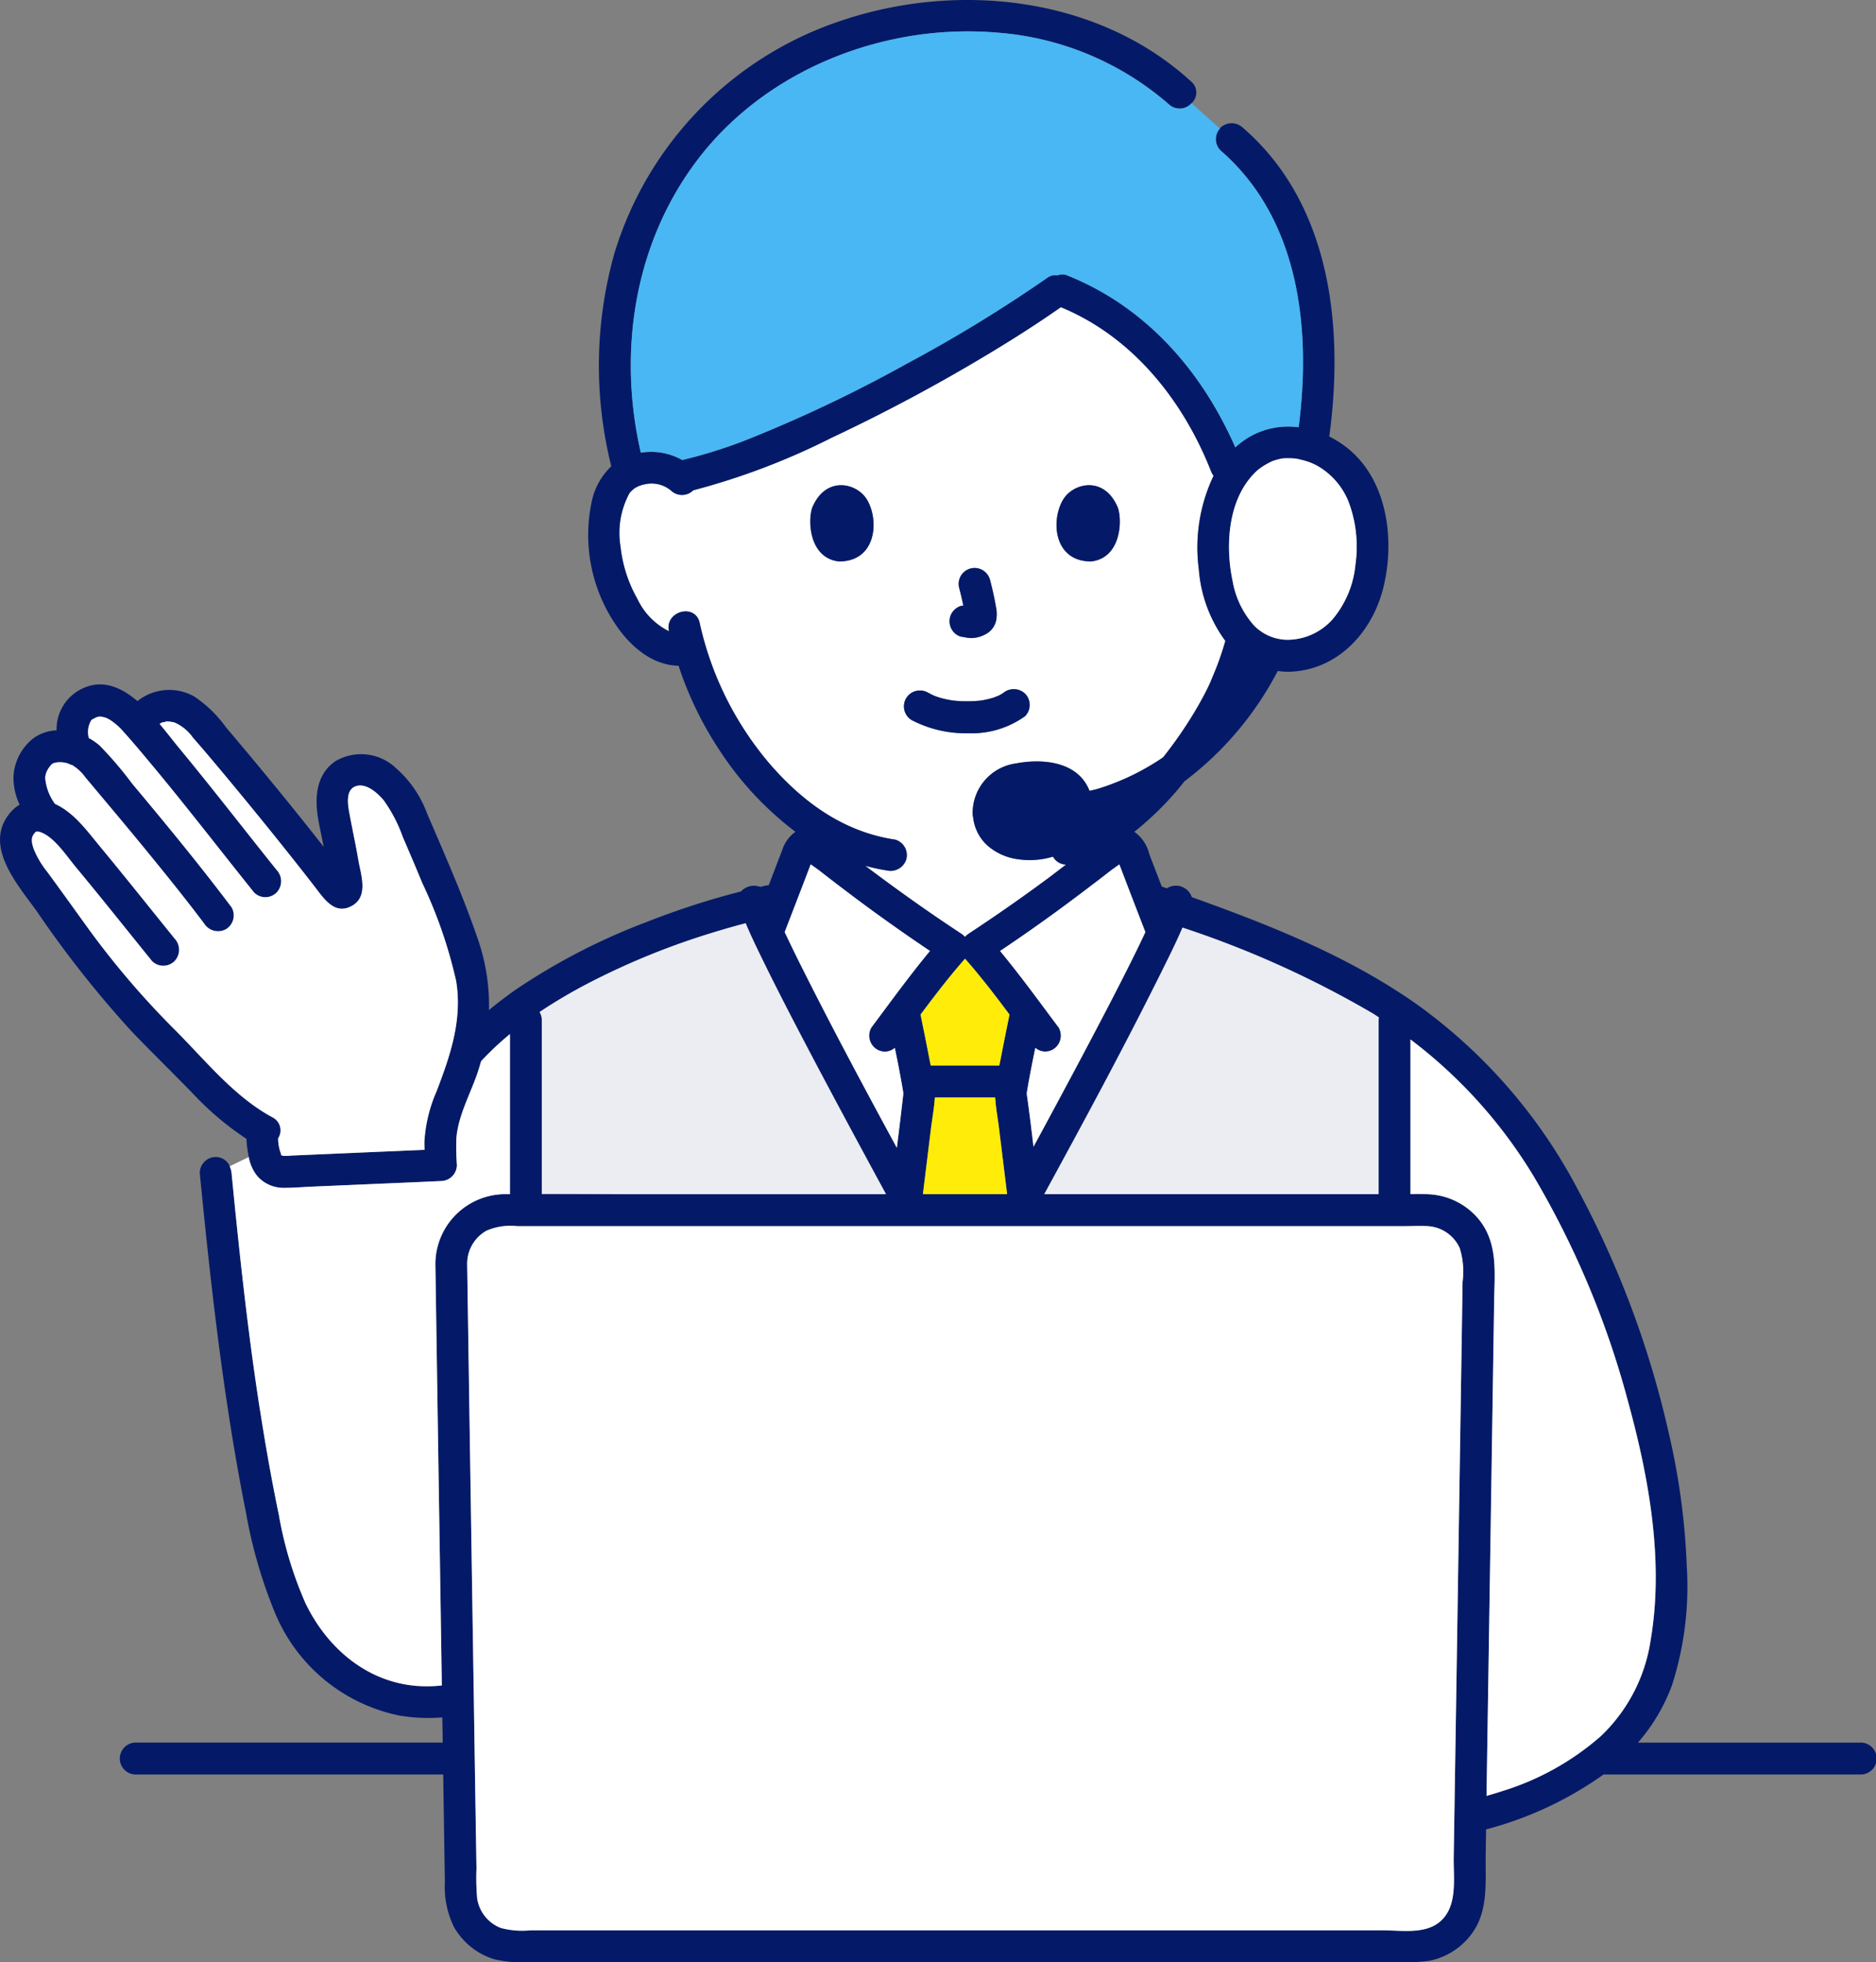 <svg id="グループ_6454" data-name="グループ 6454" xmlns="http://www.w3.org/2000/svg" xmlns:xlink="http://www.w3.org/1999/xlink" width="153" height="160" viewBox="0 0 153 160">
  <rect x="0" y="0" width="153" height="160" fill="#808080" stroke="none"/>
  <defs>
    <clipPath id="clip-path">
      <rect id="長方形_3198" data-name="長方形 3198" width="153" height="160" fill="none"/>
    </clipPath>
  </defs>
  <g id="グループ_6453" data-name="グループ 6453" clip-path="url(#clip-path)">
    <path id="パス_9903" data-name="パス 9903" d="M71.711,49.862c-.033.01-.067.02-.1.033a.238.238,0,0,0,.089-.027l.011-.006" transform="translate(9.647 6.902)" fill="#fff"/>
    <path id="パス_9904" data-name="パス 9904" d="M67.007,65.417a1.312,1.312,0,0,1,.907,1.6,1.34,1.34,0,0,1-1.6.91,15.539,15.539,0,0,1-1.75-.376c2.561,1.928,5.17,3.793,7.851,5.55a1.493,1.493,0,0,1,.286.25,1.456,1.456,0,0,1,.285-.252q3.278-2.146,6.426-4.481c.516-.381,1.022-.779,1.535-1.166a1.243,1.243,0,0,1-1.069-.649,6.538,6.538,0,0,1-2.939.2,4.685,4.685,0,0,1-2.493-1.184,3.636,3.636,0,0,1-1.077-2.205,1.439,1.439,0,0,1-.042-.269,4.08,4.08,0,0,1,3.531-4.14c1.762-.339,4.128-.249,5.4,1.228a3.432,3.432,0,0,1,.6,1.012c.246-.064.495-.114.741-.188A19.854,19.854,0,0,0,88.859,58.7a34.314,34.314,0,0,0,2.442-3.5c.326-.536.639-1.081.929-1.637q.177-.336.34-.681c.044-.092.085-.186.129-.279l.02-.042c.266-.661.455-1.068.715-1.8q.271-.768.5-1.554a11.263,11.263,0,0,1-2.164-5.824,13.6,13.6,0,0,1,1.2-7.638,1.758,1.758,0,0,1-.2-.357C90.5,29.6,86.36,24.4,80.517,22c-1.894,1.327-3.843,2.572-5.824,3.764a142.628,142.628,0,0,1-12.878,6.886,57.147,57.147,0,0,1-11.277,4.282,1.3,1.3,0,0,1-1.8.035,2.474,2.474,0,0,0-2.188-.516,2.211,2.211,0,0,0-.916.4c.123-.092-.152.149-.151.148-.05.05-.1.1-.143.157a6.791,6.791,0,0,0-.736,4.37A11.02,11.02,0,0,0,45.989,45.8a5.576,5.576,0,0,0,2.568,2.622c-.362-1.63,2.136-2.318,2.505-.686a26.46,26.46,0,0,0,5.7,11.482c2.729,3.16,6.051,5.57,10.246,6.2M80.742,37.632c.856-1.332,3.372-1.886,4.441.756.381,1.244.133,4.106-2.216,4.35-3.1-.019-3.27-3.479-2.225-5.106m-9.257,9.634a1.328,1.328,0,0,1,.6-.779.958.958,0,0,1,.482-.154h0c-.1-.477-.212-.952-.335-1.421h0a1.3,1.3,0,0,1,1.907-1.471,1.343,1.343,0,0,1,.6.778c.188.725.359,1.457.483,2.2a2.738,2.738,0,0,1,.01,1.179,1.685,1.685,0,0,1-.924,1.109,2.45,2.45,0,0,1-1.146.275c-.261-.011-.511-.076-.768-.11a1.246,1.246,0,0,1-.775-.6,1.325,1.325,0,0,1-.132-1M67.9,53.893a1.319,1.319,0,0,1,1.777-.468c.169.09.339.175.513.257l.022.01.047.015c.14.048.277.1.419.141a8.428,8.428,0,0,0,.9.2c-.043-.01.2.03.224.032.106.01.21.019.315.026.229.016.457.024.686.025q.385,0,.767-.022c.107-.007.213-.016.319-.026l.1-.011a7.034,7.034,0,0,0,1.046-.24c.071-.023.146-.055.22-.084-.031,0-.009-.015.123-.046q.058-.027.116-.058c.1-.049.188-.1.28-.162s.387-.287-.014.026a1.335,1.335,0,0,1,1.836,0,1.307,1.307,0,0,1,0,1.842,7.459,7.459,0,0,1-4.65,1.387,9.5,9.5,0,0,1-4.585-1.067h0a1.325,1.325,0,0,1-.466-1.782M60.223,38.388c1.069-2.642,3.586-2.088,4.441-.756,1.045,1.627.881,5.086-2.224,5.106-2.35-.244-2.6-3.106-2.216-4.35Z" transform="translate(6.001 3.045)" fill="#fff"/>
    <path id="パス_9905" data-name="パス 9905" d="M71.764,49.843l-.043.01-.023.011c.023-.007.044-.017.066-.022" transform="translate(9.659 6.899)" fill="#fff"/>
    <path id="パス_9906" data-name="パス 9906" d="M151.745,142.092H133.583a15.046,15.046,0,0,0,2.772-4.664,26.326,26.326,0,0,0,1.211-9.74,56.6,56.6,0,0,0-1.418-10.619,78.325,78.325,0,0,0-7.5-20.143,43.4,43.4,0,0,0-13.036-14.993c-5.581-3.949-12.02-6.494-18.414-8.782a1.361,1.361,0,0,0-2.031-.717c-.138-.048-.277-.1-.416-.146-.342-.889-.688-1.776-1.025-2.665a3.1,3.1,0,0,0-1.215-1.8,25.181,25.181,0,0,0,3.545-3.443c.187-.22.367-.454.551-.678a26.658,26.658,0,0,0,7.6-8.992,6.737,6.737,0,0,0,.818.066h0c3.966-.05,6.858-3.13,7.788-6.831.937-3.737.408-8.47-2.618-11.153a8.271,8.271,0,0,0-1.784-1.2c1.215-8.949.117-18.98-7.044-25.175a1.328,1.328,0,0,0-1.836,0c-.018.018-.025.046-.042.065a1.3,1.3,0,0,0,.042,1.777c6.425,5.559,7.427,14.525,6.38,22.581a6.319,6.319,0,0,0-4.066.815,7.363,7.363,0,0,0-1.1.821c-2.741-6.242-7.289-11.465-13.741-14.033a1.028,1.028,0,0,0-.752.011,1.083,1.083,0,0,0-.8.167A115.387,115.387,0,0,1,74,29.633a112.779,112.779,0,0,1-12.484,5.981,39.31,39.31,0,0,1-5.8,1.88c-.024.006-.043.016-.067.023a5.17,5.17,0,0,0-3.387-.6c-1.924-8.362-.5-17.338,4.847-24.171C62.769,5.516,72.332,1.877,81.375,2.664A24.037,24.037,0,0,1,95.324,8.5a1.292,1.292,0,0,0,1.854-.085A1.167,1.167,0,0,0,97.16,6.66C89.572-.305,78.1-1.525,68.6,1.689a28.8,28.8,0,0,0-18.49,18.964,33.789,33.789,0,0,0-.255,17.365,5.562,5.562,0,0,0-1.564,2.734,13.039,13.039,0,0,0,1.858,10.084c1.173,1.788,2.988,3.412,5.192,3.447a28.7,28.7,0,0,0,3.361,6.923,26.368,26.368,0,0,0,6.172,6.618,2.9,2.9,0,0,0-1.068,1.457q-.557,1.45-1.111,2.9a1.36,1.36,0,0,0-.219.025c-.157.033-.311.075-.467.11a1.443,1.443,0,0,0-1.578.372A64.106,64.106,0,0,0,52.8,75.154a51.633,51.633,0,0,0-10.622,5.461q-1.185.821-2.3,1.743a16.318,16.318,0,0,0-.862-5.653c-1.191-3.52-2.705-6.935-4.172-10.345a9.134,9.134,0,0,0-2.571-3.749,4.127,4.127,0,0,0-4.937-.533c-1.577,1.1-1.683,2.989-1.381,4.731.13.75.3,1.494.444,2.24-.428-.544-.854-1.087-1.287-1.628Q23.3,65.144,21.441,62.9q-1.491-1.807-3.008-3.592a10.123,10.123,0,0,0-2.564-2.5,4.143,4.143,0,0,0-4.659.359c-1.449-1.232-3.115-1.919-4.918-.789a3.667,3.667,0,0,0-1.678,3.174,3.445,3.445,0,0,0-1.909.659A4.238,4.238,0,0,0,1.1,63.337a5.173,5.173,0,0,0,.5,2.273,3,3,0,0,0-.733.616c-2.307,2.678.555,5.884,2.125,8.065a87.076,87.076,0,0,0,7.778,9.845c1.633,1.691,3.313,3.336,4.952,5.022a24.214,24.214,0,0,0,4.375,3.7,10.467,10.467,0,0,0,.194,1.49,3.447,3.447,0,0,0,.694,1.546,2.844,2.844,0,0,0,2.216.963c.76,0,1.525-.066,2.284-.1l8.246-.355,2.235-.1a1.319,1.319,0,0,0,1.3-1.3,20.122,20.122,0,0,1-.043-2.188c.144-1.783,1.065-3.479,1.659-5.14.134-.379.249-.759.356-1.141a23.939,23.939,0,0,1,2.355-2.215V97.367c-.154,0-.309,0-.462,0a5.714,5.714,0,0,0-5.62,5.653.461.461,0,0,0,0,.057h0q.22,14.588.447,29.178.039,2.585.079,5.173a11.38,11.38,0,0,1-2.106.032c-4.093-.361-7.28-3.139-9.02-6.753a31.05,31.05,0,0,1-2.164-7.178c-.589-2.831-1.09-5.68-1.535-8.537-1-6.421-1.69-12.885-2.322-19.35a1.629,1.629,0,0,0-.153-.551,1.243,1.243,0,0,0-1.145-.752,1.31,1.31,0,0,0-1.3,1.3c.607,6.216,1.275,12.427,2.195,18.605.454,3.046.97,6.084,1.576,9.1a39.321,39.321,0,0,0,2.275,7.948,14.022,14.022,0,0,0,10.214,8.586,14.018,14.018,0,0,0,3.524.154q.015,1.026.032,2.053H11.074a1.3,1.3,0,0,0,0,2.606H36.146q.022,1.462.045,2.925.044,2.918.092,5.839a7.4,7.4,0,0,0,.748,3.679,5.7,5.7,0,0,0,3.3,2.624,10.069,10.069,0,0,0,2.946.229h2.255l5.528,0,13.809,0q15.494,0,30.988,0l13.1,0,4.994,0a14.62,14.62,0,0,0,2.613-.107,5.641,5.641,0,0,0,3.536-2.308c1.314-1.841,1.034-4.258,1.068-6.406l.031-2a29.393,29.393,0,0,0,9.577-4.475h20.975a1.3,1.3,0,0,0,0-2.606m-39.007,15.3-11.395,0q-14.8,0-29.608,0-13.1,0-26.21,0H43.271a6.819,6.819,0,0,1-2.424-.192,3.071,3.071,0,0,1-1.927-2.388,18.737,18.737,0,0,1-.059-2.449q-.106-6.684-.209-13.366-.238-15.365-.472-30.729-.041-2.585-.078-5.172v-.014a3.084,3.084,0,0,1,1.581-2.737,4.932,4.932,0,0,1,2.512-.365h72.2c.689,0,1.388-.035,2.075,0a3.056,3.056,0,0,1,2.585,1.8,6.411,6.411,0,0,1,.23,2.73q-.02,1.392-.042,2.782-.107,7.1-.217,14.188-.23,14.974-.465,29.949c-.028,1.775.364,4.1-1.214,5.329-1.229.956-3.14.63-4.607.628M57.063,50.786c-.37-1.632-2.867-.945-2.505.686A5.584,5.584,0,0,1,51.99,48.85a11.021,11.021,0,0,1-1.382-4.278,6.8,6.8,0,0,1,.735-4.37c.047-.055.094-.108.144-.158,0,0,.273-.24.151-.147a2.211,2.211,0,0,1,.916-.4,2.472,2.472,0,0,1,2.188.516,1.3,1.3,0,0,0,1.8-.036,57.076,57.076,0,0,0,11.277-4.282,142.342,142.342,0,0,0,12.878-6.886c1.98-1.191,3.931-2.436,5.824-3.762,5.843,2.405,9.981,7.6,12.254,13.392a1.788,1.788,0,0,0,.2.359,13.6,13.6,0,0,0-1.2,7.637,11.257,11.257,0,0,0,2.164,5.825q-.225.784-.5,1.554c-.26.735-.449,1.141-.715,1.8l-.02.043c-.044.092-.086.187-.129.279-.109.229-.224.455-.34.68-.292.556-.6,1.1-.929,1.637a34.456,34.456,0,0,1-2.442,3.5A19.9,19.9,0,0,1,89.6,64.3c-.246.074-.495.125-.742.188a3.419,3.419,0,0,0-.6-1.012c-1.269-1.478-3.633-1.568-5.4-1.228a4.08,4.08,0,0,0-3.531,4.142,1.428,1.428,0,0,0,.042.268,3.63,3.63,0,0,0,1.077,2.205,4.687,4.687,0,0,0,2.493,1.185,6.555,6.555,0,0,0,2.939-.2,1.244,1.244,0,0,0,1.068.648c-.512.387-1.018.784-1.534,1.166q-3.152,2.327-6.426,4.482a1.493,1.493,0,0,0-.286.25,1.447,1.447,0,0,0-.285-.249c-2.682-1.758-5.29-3.622-7.852-5.55a16.134,16.134,0,0,0,1.751.376,1.342,1.342,0,0,0,1.6-.91,1.313,1.313,0,0,0-.907-1.6c-4.2-.624-7.517-3.035-10.248-6.194a26.483,26.483,0,0,1-5.7-11.482m53.483-4.742a8.078,8.078,0,0,1-1.855,4.434,4.954,4.954,0,0,1-3.661,1.688h0a3.859,3.859,0,0,1-2.744-1.154,7.337,7.337,0,0,1-1.758-3.642c-.645-3.035-.339-6.938,2.066-9.058a5.705,5.705,0,0,1,1.207-.723,5.366,5.366,0,0,1,.789-.209h.007c.045,0,.09-.01.135-.011.157,0,.311-.013.467-.008.128,0,.258.014.387.024l.057,0,.05.01a7.489,7.489,0,0,1,.8.191,4.682,4.682,0,0,1,1.337.639,5.907,5.907,0,0,1,2.151,2.674,10.4,10.4,0,0,1,.565,5.142m-44.7,25.165q.14-.364.277-.727c.294.216.6.433.641.46q.58.449,1.163.9,1.326,1.016,2.669,2.012c1.721,1.273,3.476,2.5,5.253,3.692-1.673,2.02-3.214,4.148-4.782,6.248a1.314,1.314,0,0,0,.465,1.783,1.233,1.233,0,0,0,1.447-.13c.106.533.218,1.064.32,1.6.111.584.222,1.169.321,1.755.016.09.03.181.045.271a.137.137,0,0,1,0-.022.229.229,0,0,0,0,.027l0,.027c.03.173.009.149,0,.076a.393.393,0,0,1,0,.073c-.161,1.448-.339,2.895-.521,4.342-2.747-5.056-5.461-10.128-8.029-15.276Q64.543,77.165,64,76q.487-1.257.97-2.514.439-1.141.876-2.281m25.446-.729c.092.242.185.485.277.727q.437,1.141.876,2.281L93.412,76c-.264.559-.528,1.118-.8,1.671-1,2.029-2.041,4.038-3.092,6.042-1.718,3.279-3.471,6.537-5.232,9.792-.166-1.422-.339-2.844-.542-4.259-.008-.055,0-.11,0-.163.012-.079.025-.158.037-.236.1-.577.205-1.151.314-1.725s.226-1.124.337-1.685a1.246,1.246,0,0,0,1.446.131,1.314,1.314,0,0,0,.466-1.783c-1.568-2.1-3.11-4.228-4.782-6.246q2.664-1.791,5.251-3.693,1.345-.994,2.67-2.012.582-.446,1.162-.9c.036-.027.347-.244.641-.46m21.168,12.478a1.475,1.475,0,0,0-.023.23v14.18H85.167c3.238-5.935,6.455-11.883,9.466-17.935.621-1.248,1.256-2.508,1.81-3.8A80.679,80.679,0,0,1,112.02,82.67c.149.092.289.195.437.289M78.682,78.195c.009-.01.015-.022.023-.032.009.009.014.021.023.031,1.277,1.449,2.451,2.984,3.6,4.532-.26,1.263-.515,2.525-.756,3.791-.023.117-.05.24-.076.361H75.909c-.026-.12-.054-.242-.076-.36-.241-1.266-.5-2.528-.757-3.791,1.155-1.548,2.33-3.083,3.606-4.532M75.947,91.857c.1-.78.251-1.584.3-2.374h4.914c.047.791.2,1.595.3,2.372q.34,2.756.677,5.513H75.27q.334-2.756.677-5.512M47.965,80.181a60.309,60.309,0,0,1,10.229-4.158q1.3-.4,2.621-.743c.49,1.176,1.059,2.324,1.617,3.46,1.012,2.061,2.066,4.1,3.131,6.132,2.193,4.187,4.44,8.345,6.695,12.5H51.2c-2.334,0-4.672-.018-7.009-.015V83.189a1.257,1.257,0,0,0-.182-.669,42.622,42.622,0,0,1,3.959-2.338m73.3,64.411q.126-8.034.25-16.069.123-7.971.244-15.942l.1-6.479c.035-2.329.327-4.711-1.23-6.656a5.64,5.64,0,0,0-3.971-2.059c-.537-.042-1.081-.032-1.624-.024V84.754A39.647,39.647,0,0,1,125.1,95.94a72.948,72.948,0,0,1,7.685,18.357c1.7,6.183,2.932,12.987,1.845,19.391a13.52,13.52,0,0,1-4.113,7.912,22,22,0,0,1-8.019,4.45c-.415.14-.839.257-1.258.384q.014-.922.028-1.842M22.873,93.963a3.638,3.638,0,0,1-.191-1.144,1.181,1.181,0,0,0-.455-1.71h0c-3.157-1.7-5.5-4.687-8.012-7.187a68.843,68.843,0,0,1-7.27-8.561c-1.034-1.433-2.061-2.87-3.108-4.292a7.33,7.33,0,0,1-1.092-1.853,3.6,3.6,0,0,1-.12-.433l-.015-.066a3.037,3.037,0,0,1-.007-.337c.012-.057.026-.114.043-.17l.022-.047.082-.147L2.758,68c.036-.038.077-.079.111-.12.011-.013.04-.042.068-.069l.022-.006.024-.008c.044,0,.089,0,.133,0,.022.006.052.013.1.023,1.164.346,2.175,1.919,2.987,2.9,2.094,2.525,4.134,5.092,6.2,7.641a1.305,1.305,0,0,0,1.837,0,1.338,1.338,0,0,0,0-1.843c-2.023-2.5-4.023-5.014-6.071-7.489C7.1,67.737,6.053,66.263,4.492,65.546a4.129,4.129,0,0,1-.8-2.12,1.489,1.489,0,0,1,.226-.712,2,2,0,0,1,.315-.408l.039-.035c-.023.034.163-.069.059-.035a1.841,1.841,0,0,1,.658-.088,2.41,2.41,0,0,1,.558.1,1.312,1.312,0,0,0,.342.132,3.64,3.64,0,0,1,1.077,1c1.939,2.314,3.884,4.622,5.787,6.966,1.324,1.63,2.634,3.274,3.9,4.952a1.339,1.339,0,0,0,1.777.467,1.315,1.315,0,0,0,.466-1.783c-2.594-3.443-5.335-6.771-8.1-10.075A30.676,30.676,0,0,0,8.14,60.8a4.771,4.771,0,0,0-.892-.619,1.847,1.847,0,0,1,.187-1.434l.048-.069c.007,0,.026,0,.073-.03s.244-.126.271-.149a2.216,2.216,0,0,0,.221-.066,1.869,1.869,0,0,1,.226,0c-.007.011.32.071.372.091-.084-.032.225.113.266.135a4.973,4.973,0,0,1,1.165,1.017c.714.783,1.392,1.6,2.072,2.412,2.933,3.5,5.716,7.126,8.574,10.689a1.3,1.3,0,0,0,1.836,0,1.338,1.338,0,0,0,0-1.843c-2.663-3.318-5.262-6.689-7.975-9.968-.46-.556-.985-1.247-1.568-1.94a1.117,1.117,0,0,1,.209-.117,2.071,2.071,0,0,0,.349-.081,2.457,2.457,0,0,1,.673.091,3.612,3.612,0,0,1,1.481,1.222c1.131,1.291,2.23,2.61,3.325,3.931q2.237,2.7,4.423,5.443,1.1,1.383,2.187,2.782c.749.968,1.619,2.347,3.032,1.568,1.393-.768.731-2.543.523-3.775-.22-1.3-.508-2.584-.742-3.88-.118-.66-.286-1.788.515-2.092.852-.323,1.82.558,2.31,1.152a12.026,12.026,0,0,1,1.543,2.967c.538,1.25,1.075,2.5,1.591,3.759A38,38,0,0,1,37.2,80.009c.519,3.157-.488,6.078-1.6,8.978a11.91,11.91,0,0,0-.993,4.136c0,.209.007.42.014.631l-10.863.469a3.338,3.338,0,0,1-.612.026c-.3-.046-.169-.031-.278-.286M2.92,67.818h.006l-.037.034a.393.393,0,0,0,.032-.033m-.318.853c-.011-.056-.007-.038,0,0" transform="translate(0 0)" fill="#041a68"/>
    <path id="パス_9907" data-name="パス 9907" d="M64.922,78.268l0-.027a.8.8,0,0,0,0,.1c.01.073.031.1,0-.076" transform="translate(8.745 10.83)" fill="#fff"/>
    <path id="パス_9908" data-name="パス 9908" d="M18.984,104.742c.445,2.856.947,5.706,1.535,8.537a31.05,31.05,0,0,0,2.164,7.178c1.74,3.614,4.927,6.392,9.02,6.753a11.381,11.381,0,0,0,2.106-.032q-.039-2.587-.079-5.173-.226-14.59-.447-29.178h0a.461.461,0,0,1,0-.057,5.714,5.714,0,0,1,5.62-5.653c.153,0,.308,0,.462,0V74.063a24.193,24.193,0,0,0-2.355,2.214c-.108.383-.222.763-.356,1.142-.593,1.661-1.515,3.357-1.659,5.14a20.12,20.12,0,0,0,.043,2.188,1.319,1.319,0,0,1-1.3,1.3l-2.235.1-8.246.355c-.759.033-1.524.1-2.284.1a2.846,2.846,0,0,1-2.216-.963,3.447,3.447,0,0,1-.694-1.546l-1.558.75a1.657,1.657,0,0,1,.154.551c.631,6.465,1.32,12.929,2.32,19.35" transform="translate(2.224 10.252)" fill="#fff"/>
    <path id="パス_9909" data-name="パス 9909" d="M64.917,78.217a.138.138,0,0,0,0,.022v.006c0-.008,0-.019,0-.027" transform="translate(8.745 10.827)" fill="#fff"/>
    <path id="パス_9910" data-name="パス 9910" d="M116.857,131.295a13.52,13.52,0,0,0,4.113-7.912c1.086-6.4-.149-13.209-1.846-19.391a72.946,72.946,0,0,0-7.684-18.357,39.647,39.647,0,0,0-10.065-11.186V87.057c.541-.009,1.086-.018,1.623.023a5.642,5.642,0,0,1,3.971,2.059c1.558,1.947,1.265,4.328,1.231,6.657l-.1,6.478-.245,15.944q-.123,8.033-.249,16.068-.014.922-.029,1.842c.421-.126.843-.242,1.26-.384a22,22,0,0,0,8.019-4.449" transform="translate(13.656 10.305)" fill="#fff"/>
    <path id="パス_9911" data-name="パス 9911" d="M79.8,63.267q-1.326,1.018-2.67,2.012-2.582,1.909-5.251,3.693c1.671,2.02,3.214,4.148,4.782,6.246A1.315,1.315,0,0,1,76.2,77a1.247,1.247,0,0,1-1.447-.131c-.111.561-.229,1.122-.337,1.685S74.2,79.7,74.1,80.279l-.037.236c0,.052-.009.108,0,.163.2,1.415.377,2.837.542,4.259,1.761-3.255,3.514-6.513,5.233-9.792,1.051-2,2.09-4.013,3.091-6.04.273-.554.537-1.113.8-1.671l-.97-2.514q-.439-1.141-.876-2.281c-.092-.242-.185-.485-.277-.727-.294.216-.6.433-.64.46q-.58.449-1.163.9" transform="translate(9.683 8.57)" fill="#fff"/>
    <path id="パス_9912" data-name="パス 9912" d="M56.4,67.435q.55,1.159,1.119,2.309c2.568,5.147,5.282,10.22,8.029,15.276.182-1.447.36-2.894.521-4.343a.305.305,0,0,0,0-.072.439.439,0,0,1,0-.11l-.044-.27c-.1-.586-.211-1.171-.322-1.755-.1-.534-.213-1.064-.319-1.6A1.235,1.235,0,0,1,63.93,77a1.314,1.314,0,0,1-.465-1.783c1.568-2.1,3.11-4.228,4.782-6.248q-2.664-1.791-5.253-3.693-1.343-.992-2.669-2.012-.584-.446-1.163-.9c-.035-.027-.347-.244-.64-.46-.093.242-.185.486-.278.727q-.436,1.142-.875,2.281-.485,1.259-.971,2.515" transform="translate(7.597 8.57)" fill="#fff"/>
    <path id="パス_9913" data-name="パス 9913" d="M14.355,84.015Z" transform="translate(1.934 11.629)" fill="#211715"/>
    <path id="パス_9914" data-name="パス 9914" d="M72.525,80.975c-.1-.778-.254-1.581-.3-2.372H67.31c-.049.791-.2,1.594-.3,2.374q-.342,2.756-.677,5.513H73.2q-.334-2.758-.677-5.514" transform="translate(8.936 10.88)" fill="#ffec09"/>
    <path id="パス_9915" data-name="パス 9915" d="M66.919,77.014c.022.116.05.239.076.36h5.592c.026-.121.054-.244.076-.361.241-1.266.5-2.53.757-3.791-1.155-1.548-2.328-3.083-3.606-4.532-.009-.01-.014-.022-.023-.031-.008.01-.014.022-.023.032-1.277,1.448-2.45,2.984-3.606,4.532.26,1.261.516,2.525.757,3.791" transform="translate(8.913 9.504)" fill="#ffec09"/>
    <path id="パス_9916" data-name="パス 9916" d="M38.964,88.2c2.338,0,4.675.016,7.009.016H67.034c-2.255-4.154-4.5-8.312-6.695-12.5-1.064-2.032-2.12-4.071-3.132-6.13-.557-1.137-1.126-2.285-1.617-3.461q-1.317.345-2.62.745a60.266,60.266,0,0,0-10.229,4.156,42.9,42.9,0,0,0-3.96,2.338,1.261,1.261,0,0,1,.183.671Z" transform="translate(5.224 9.153)" fill="#ebedf3"/>
    <path id="パス_9917" data-name="パス 9917" d="M84.522,70.238c-3.01,6.052-6.228,12-9.466,17.936h27.267V73.993a1.491,1.491,0,0,1,.023-.231c-.148-.094-.288-.2-.438-.289A80.681,80.681,0,0,0,86.33,66.441c-.554,1.289-1.189,2.55-1.809,3.8" transform="translate(10.111 9.197)" fill="#ebedf3"/>
    <path id="パス_9918" data-name="パス 9918" d="M89.215,8.192A24.041,24.041,0,0,0,75.266,2.353C66.224,1.567,56.66,5.206,51,12.43,45.65,19.264,44.231,28.239,46.155,36.6a5.174,5.174,0,0,1,3.388.6c.023-.007.042-.017.067-.023a39.4,39.4,0,0,0,5.8-1.88,112.966,112.966,0,0,0,12.484-5.98A115.875,115.875,0,0,0,79.353,22.31a1.08,1.08,0,0,1,.794-.167,1.028,1.028,0,0,1,.752-.011c6.452,2.568,11,7.791,13.741,14.033a7.422,7.422,0,0,1,1.1-.821,6.326,6.326,0,0,1,4.066-.815c1.047-8.055.044-17.022-6.38-22.581a1.3,1.3,0,0,1-.042-1.776L91.07,8.106a1.294,1.294,0,0,1-1.855.085" transform="translate(6.108 0.311)" fill="#48b7f4"/>
    <path id="パス_9919" data-name="パス 9919" d="M65.609,51.888h0a9.491,9.491,0,0,0,4.585,1.068,7.467,7.467,0,0,0,4.65-1.387,1.307,1.307,0,0,0,0-1.843,1.336,1.336,0,0,0-1.836,0c.4-.312.116-.092.014-.026s-.185.113-.28.163c-.037.02-.077.039-.116.058.017,0,.022-.007.043-.011-.022,0-.044.016-.066.023l-.011.006a.232.232,0,0,1-.089.027c-.074.03-.149.061-.22.085a6.89,6.89,0,0,1-1.046.239l-.1.013c-.106.01-.212.019-.318.026-.255.016-.512.023-.767.022-.23,0-.458-.009-.688-.025-.106-.007-.21-.016-.314-.026-.03,0-.267-.042-.225-.033a8.217,8.217,0,0,1-.9-.2c-.142-.042-.279-.093-.419-.141l-.047-.015-.022-.011c-.174-.082-.344-.167-.513-.256a1.3,1.3,0,0,0-1.311,2.25" transform="translate(8.754 6.832)" fill="#041a68"/>
    <path id="パス_9920" data-name="パス 9920" d="M71.734,49.853c-.131.031-.153.047-.123.044s.067-.023.1-.033l.023-.011" transform="translate(9.645 6.901)" fill="#211715"/>
    <path id="パス_9921" data-name="パス 9921" d="M69.2,46.284c.258.035.507.1.768.112a2.473,2.473,0,0,0,1.145-.275,1.688,1.688,0,0,0,.925-1.11,2.721,2.721,0,0,0-.011-1.179c-.124-.739-.294-1.471-.483-2.195a1.336,1.336,0,0,0-.6-.779,1.3,1.3,0,0,0-1.906,1.471h0c.123.468.234.943.335,1.42h0a.959.959,0,0,0-.482.155,1.3,1.3,0,0,0-.466,1.782,1.248,1.248,0,0,0,.776.6" transform="translate(9.194 5.63)" fill="#041a68"/>
    <path id="パス_9922" data-name="パス 9922" d="M60.6,40.972c3.1-.018,3.27-3.479,2.224-5.106-.856-1.332-3.371-1.885-4.441.756h0c-.381,1.244-.133,4.106,2.216,4.35" transform="translate(7.845 4.81)" fill="#041a68"/>
    <path id="パス_9923" data-name="パス 9923" d="M78.739,40.972c2.349-.244,2.6-3.106,2.216-4.35-1.07-2.641-3.586-2.088-4.441-.756-1.045,1.627-.881,5.086,2.225,5.106" transform="translate(10.229 4.81)" fill="#041a68"/>
    <path id="パス_9924" data-name="パス 9924" d="M64.92,78.345a.8.8,0,0,1,0-.1v-.007a.438.438,0,0,0,0,.11" transform="translate(8.745 10.829)" fill="#211715"/>
    <path id="パス_9925" data-name="パス 9925" d="M114.036,139.276q.237-14.974.465-29.949.109-7.093.217-14.188.02-1.392.042-2.782a6.43,6.43,0,0,0-.231-2.73,3.05,3.05,0,0,0-2.584-1.8c-.688-.04-1.388,0-2.075,0h-72.2a4.92,4.92,0,0,0-2.512.367,3.081,3.081,0,0,0-1.581,2.736l0,.014.078,5.172q.233,15.365.473,30.729.1,6.684.209,13.366a18.737,18.737,0,0,0,.059,2.449,3.075,3.075,0,0,0,1.927,2.39,6.845,6.845,0,0,0,2.424.191H41q13.1,0,26.208,0H96.82l11.395,0c1.467,0,3.378.328,4.606-.628,1.578-1.228,1.187-3.554,1.215-5.329" transform="translate(4.523 12.154)" fill="#fff"/>
    <path id="パス_9926" data-name="パス 9926" d="M2.294,60.325c-.007-.038-.011-.056,0,0" transform="translate(0.308 8.345)" fill="#fff"/>
    <path id="パス_9927" data-name="パス 9927" d="M2.577,59.572a.275.275,0,0,1-.032.032l.039-.033H2.577" transform="translate(0.343 8.246)" fill="#fff"/>
    <path id="パス_9928" data-name="パス 9928" d="M23.453,87.118l10.863-.469c-.006-.211-.015-.421-.014-.631a11.912,11.912,0,0,1,.994-4.136c1.11-2.9,2.117-5.821,1.6-8.978a38,38,0,0,0-2.768-8.014c-.517-1.259-1.054-2.509-1.592-3.759a11.988,11.988,0,0,0-1.543-2.967c-.489-.594-1.457-1.475-2.309-1.152-.8.3-.634,1.432-.515,2.092.233,1.3.521,2.581.741,3.88.208,1.232.871,3.007-.522,3.775-1.414.78-2.284-.6-3.033-1.568q-1.083-1.4-2.187-2.782-2.184-2.744-4.423-5.443c-1.095-1.321-2.193-2.64-3.324-3.931a3.627,3.627,0,0,0-1.481-1.222,2.469,2.469,0,0,0-.674-.091,2.031,2.031,0,0,1-.348.081,1.092,1.092,0,0,0-.21.117c.583.693,1.109,1.384,1.568,1.94,2.713,3.279,5.312,6.649,7.975,9.968a1.338,1.338,0,0,1,0,1.843,1.3,1.3,0,0,1-1.836,0c-2.858-3.562-5.641-7.187-8.573-10.689-.68-.812-1.359-1.629-2.072-2.412A5,5,0,0,0,8.6,51.555c-.04-.023-.349-.167-.264-.135-.053-.02-.38-.08-.372-.091a1.888,1.888,0,0,0-.227,0,2.17,2.17,0,0,1-.22.066c-.028.023-.237.126-.272.149s-.065.034-.073.03l-.048.069a1.852,1.852,0,0,0-.187,1.434,4.779,4.779,0,0,1,.893.619,30.981,30.981,0,0,1,2.65,3.11c2.765,3.3,5.507,6.632,8.1,10.075a1.314,1.314,0,0,1-.466,1.783,1.339,1.339,0,0,1-1.777-.467c-1.264-1.678-2.574-3.322-3.9-4.952-1.9-2.344-3.848-4.652-5.787-6.966a3.636,3.636,0,0,0-1.076-1,1.3,1.3,0,0,1-.342-.132,2.429,2.429,0,0,0-.559-.1,1.835,1.835,0,0,0-.656.088c.1-.034-.083.069-.059.035l-.04.035a2,2,0,0,0-.315.408,1.475,1.475,0,0,0-.225.712,4.116,4.116,0,0,0,.8,2.12c1.56.717,2.605,2.191,3.679,3.486,2.048,2.475,4.048,4.991,6.07,7.489a1.338,1.338,0,0,1,0,1.843,1.3,1.3,0,0,1-1.836,0c-2.064-2.549-4.1-5.116-6.2-7.641-.812-.979-1.821-2.552-2.987-2.9-.052-.01-.084-.017-.1-.023-.045,0-.09,0-.134,0L2.65,60.7l-.023.006c-.027.027-.057.057-.067.069-.033.041-.076.082-.111.12l-.008.014c-.027.049-.052.1-.082.147a.461.461,0,0,1-.022.047c-.016.056-.031.113-.042.17a2.784,2.784,0,0,0,.007.337l.014.066a4.07,4.07,0,0,0,.12.433,7.4,7.4,0,0,0,1.092,1.853c1.048,1.422,2.074,2.859,3.109,4.292a68.834,68.834,0,0,0,7.269,8.561c2.508,2.5,4.855,5.486,8.012,7.187h0a1.181,1.181,0,0,1,.455,1.71,3.671,3.671,0,0,0,.191,1.144c.109.255-.02.24.278.286a3.338,3.338,0,0,0,.612-.026" transform="translate(0.309 7.104)" fill="#fff"/>
    <path id="パス_9929" data-name="パス 9929" d="M95.93,33.686a4.654,4.654,0,0,0-1.337-.639,7.711,7.711,0,0,0-.8-.192l-.05-.01-.057,0c-.129-.01-.258-.02-.387-.024-.157,0-.311,0-.467.008-.044,0-.09.007-.134.011h-.008a5.588,5.588,0,0,0-.789.208,5.755,5.755,0,0,0-1.206.724c-2.407,2.121-2.711,6.023-2.066,9.057a7.322,7.322,0,0,0,1.758,3.643,3.85,3.85,0,0,0,2.743,1.153h.006a4.958,4.958,0,0,0,3.661-1.688A8.077,8.077,0,0,0,98.646,41.5a10.4,10.4,0,0,0-.564-5.142,5.91,5.91,0,0,0-2.153-2.674" transform="translate(11.899 4.542)" fill="#fff"/>
  </g>
</svg>

